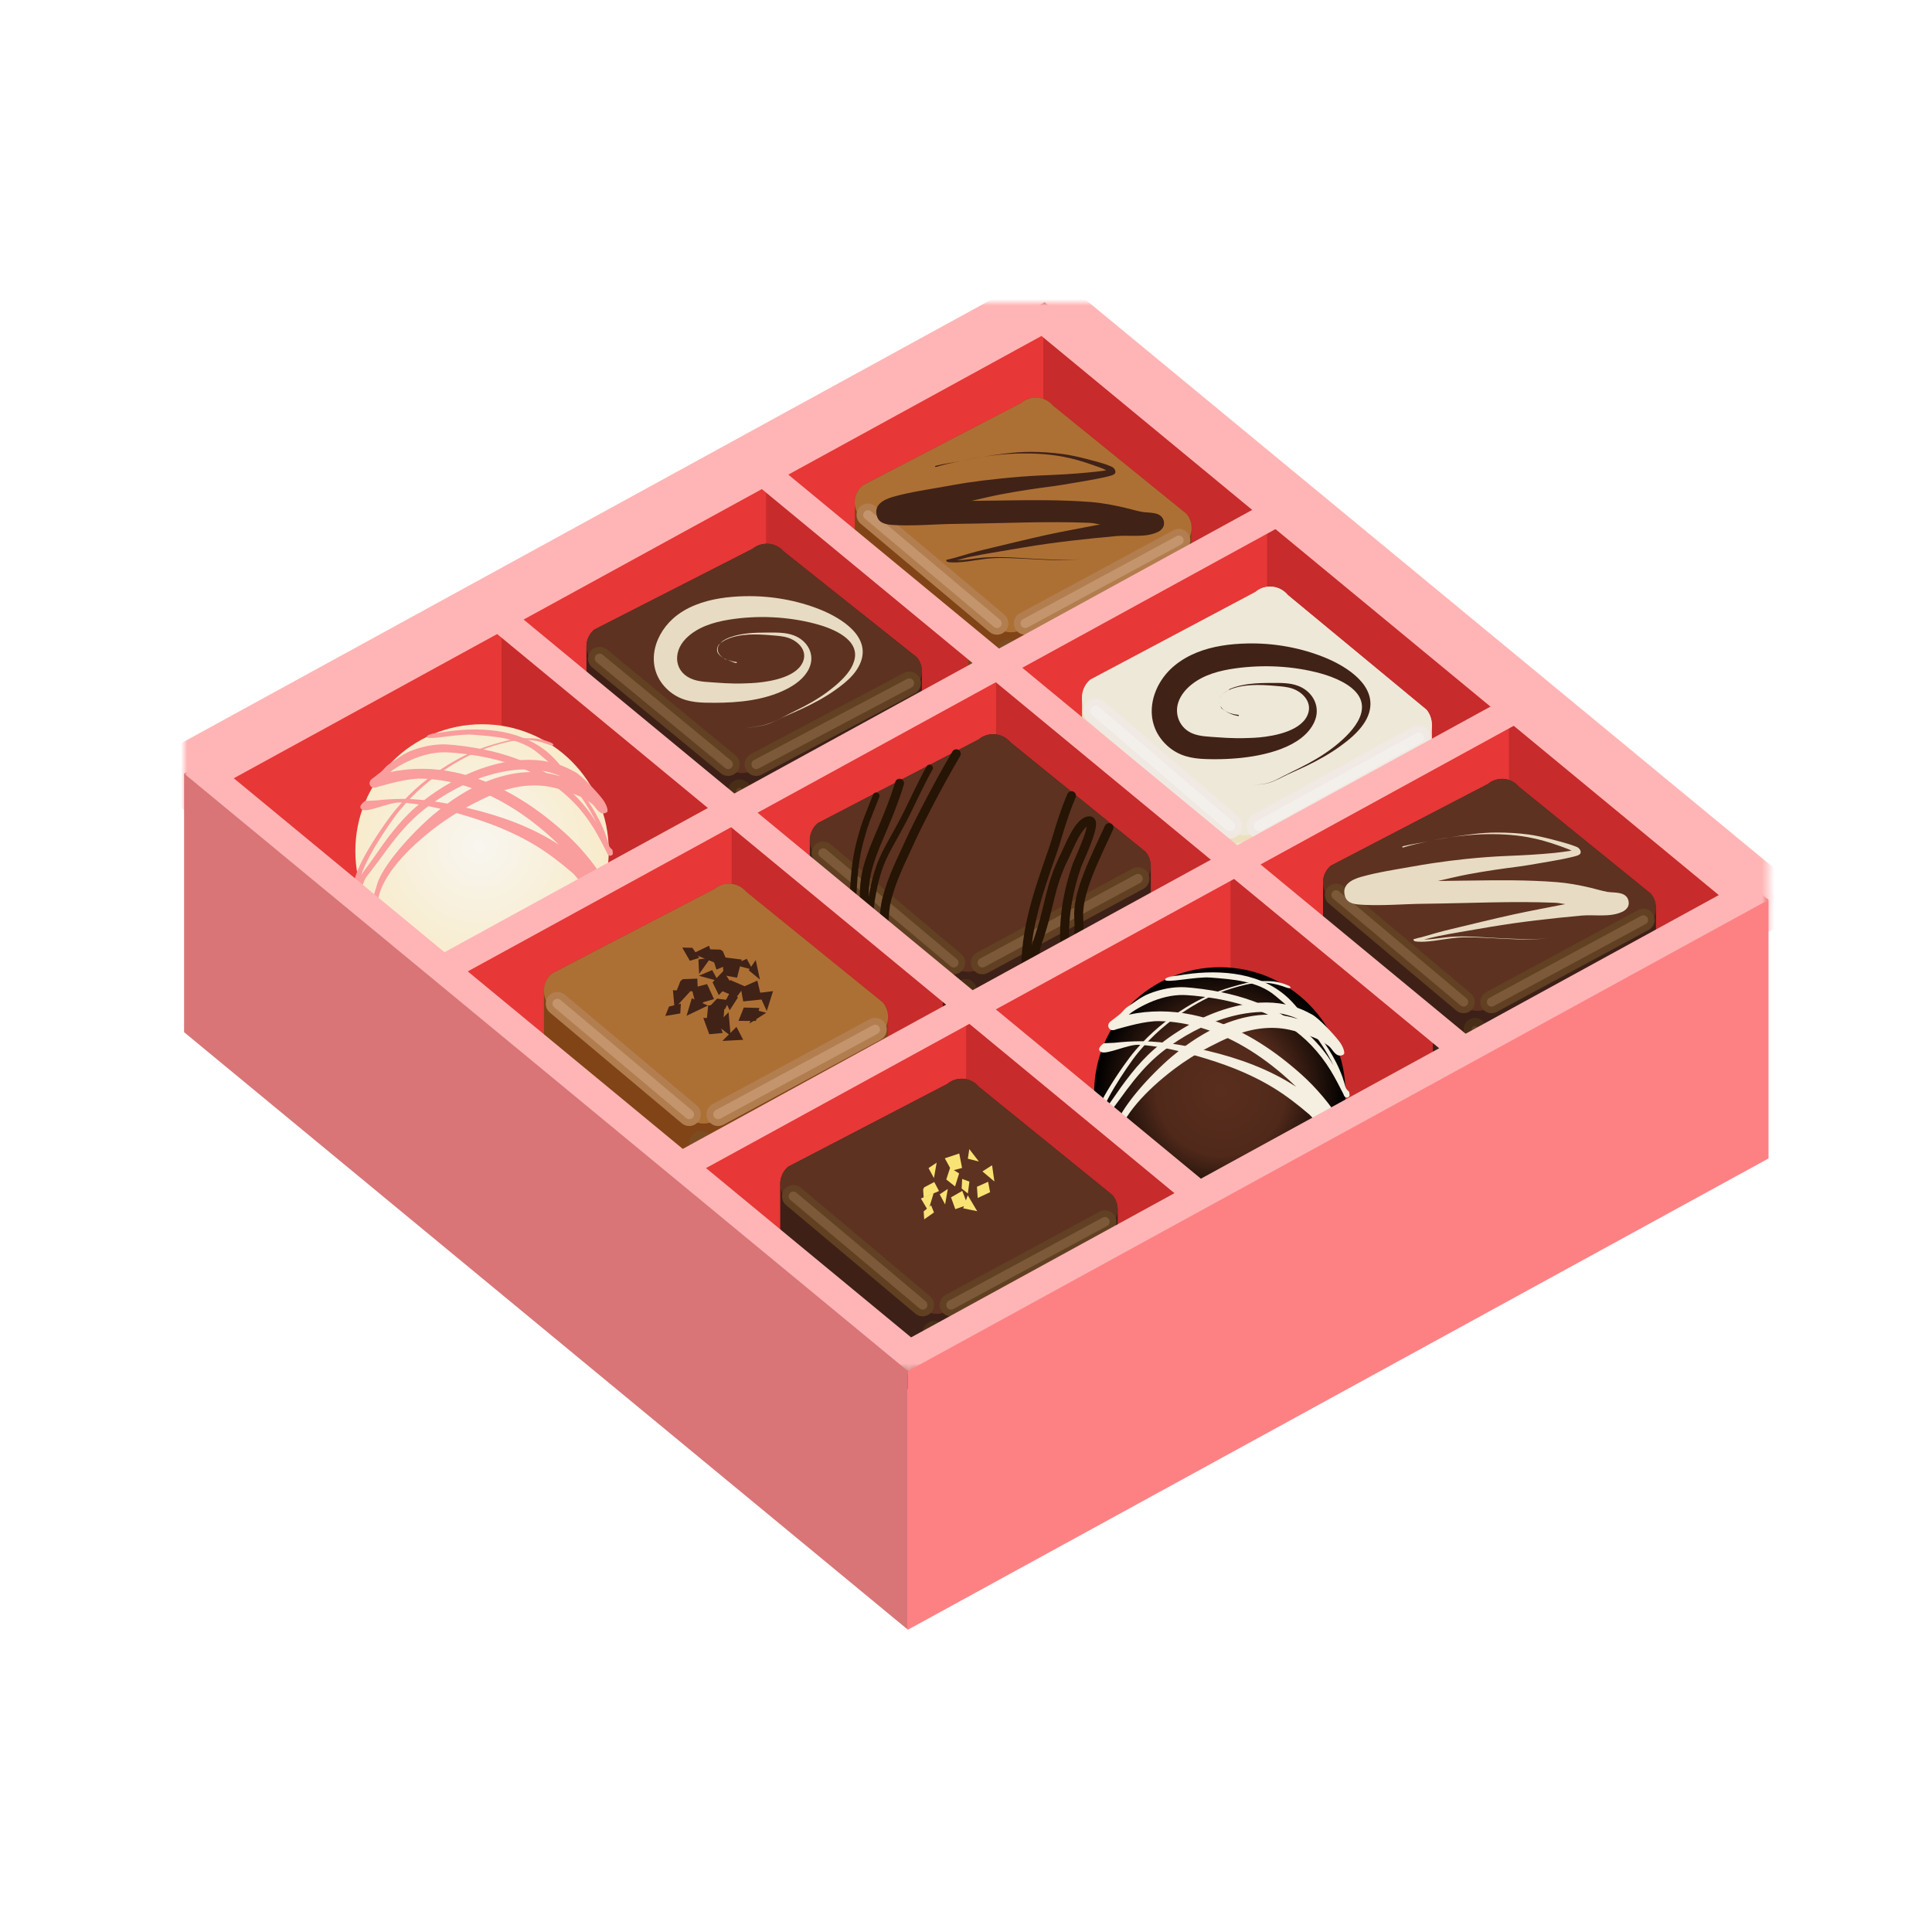 <?xml version="1.0" encoding="UTF-8"?>
<!DOCTYPE svg PUBLIC "-//W3C//DTD SVG 1.1//EN" "http://www.w3.org/Graphics/SVG/1.1/DTD/svg11.dtd">
<!-- Created by kotohokisha (https://kotohokisha.com/) -->
<svg stroke-miterlimit="10" style="fill-rule:nonzero;clip-rule:evenodd;stroke-linecap:round;stroke-linejoin:round;" version="1.1" viewBox="0 0 310.375 255.758" width="500px" height="500px" xml:space="preserve" xmlns="http://www.w3.org/2000/svg" xmlns:xlink="http://www.w3.org/1999/xlink">
<defs>
<path d="M167.611 24.934L167.611 65.411L32.935 139.159L32.935 98.682L167.611 24.934Z" id="Fill"/>
<filter color-interpolation-filters="sRGB" filterUnits="userSpaceOnUse" height="22.59" id="Filter" width="25.912" x="136.841" y="52.829">
<feGaussianBlur in="SourceGraphic" result="Blur" stdDeviation="0.304"/>
</filter>
<filter color-interpolation-filters="sRGB" filterUnits="userSpaceOnUse" height="18.517" id="Filter_2" width="29.864" x="162.115" y="56.902">
<feGaussianBlur in="SourceGraphic" result="Blur" stdDeviation="0.304"/>
</filter>
<filter color-interpolation-filters="sRGB" filterUnits="userSpaceOnUse" height="15.128" id="Filter_3" width="5.328" x="159.267" y="74.657">
<feGaussianBlur in="SourceGraphic" result="Blur" stdDeviation="0.304"/>
</filter>
<filter color-interpolation-filters="sRGB" filterUnits="userSpaceOnUse" height="20.442" id="Filter_4" width="23.763" x="137.916" y="53.903">
<feGaussianBlur in="SourceGraphic" result="Blur" stdDeviation="0.304"/>
</filter>
<filter color-interpolation-filters="sRGB" filterUnits="userSpaceOnUse" height="16.369" id="Filter_5" width="27.716" x="163.19" y="57.976">
<feGaussianBlur in="SourceGraphic" result="Blur" stdDeviation="0.304"/>
</filter>
<filter color-interpolation-filters="sRGB" filterUnits="userSpaceOnUse" height="12.521" id="Filter_6" width="2.721" x="160.57" y="75.961">
<feGaussianBlur in="SourceGraphic" result="Blur" stdDeviation="0.304"/>
</filter>
<path d="M123.066 50.127L123.066 94.084L155.56 119.268L155.56 75.311L123.066 50.127Z" id="Fill_2"/>
<filter color-interpolation-filters="sRGB" filterUnits="userSpaceOnUse" height="22.301" id="Filter_7" width="25.94" x="93.672" y="75.82">
<feGaussianBlur in="SourceGraphic" result="Blur" stdDeviation="0.311"/>
</filter>
<filter color-interpolation-filters="sRGB" filterUnits="userSpaceOnUse" height="18.321" id="Filter_8" width="29.878" x="118.848" y="79.8">
<feGaussianBlur in="SourceGraphic" result="Blur" stdDeviation="0.311"/>
</filter>
<filter color-interpolation-filters="sRGB" filterUnits="userSpaceOnUse" height="15.009" id="Filter_9" width="5.437" x="116.011" y="97.149">
<feGaussianBlur in="SourceGraphic" result="Blur" stdDeviation="0.311"/>
</filter>
<filter color-interpolation-filters="sRGB" filterUnits="userSpaceOnUse" height="20.107" id="Filter_10" width="23.747" x="94.769" y="76.917">
<feGaussianBlur in="SourceGraphic" result="Blur" stdDeviation="0.311"/>
</filter>
<filter color-interpolation-filters="sRGB" filterUnits="userSpaceOnUse" height="16.127" id="Filter_11" width="27.684" x="119.945" y="80.897">
<feGaussianBlur in="SourceGraphic" result="Blur" stdDeviation="0.311"/>
</filter>
<filter color-interpolation-filters="sRGB" filterUnits="userSpaceOnUse" height="12.347" id="Filter_12" width="2.774" x="117.342" y="98.48">
<feGaussianBlur in="SourceGraphic" result="Blur" stdDeviation="0.311"/>
</filter>
<path d="M80.587 71.791L80.587 117.663L114.498 143.945L114.498 98.073L80.587 71.791Z" id="Fill_3"/>
<radialGradient cx="0" cy="0" gradientTransform="matrix(20.78 0.759 -0.64 20.78 77.018 108.639)" gradientUnits="userSpaceOnUse" id="RadialGradient" r="1">
<stop offset="0" stop-color="#f8f6f0"/>
<stop offset="1" stop-color="#f8ebca"/>
<stop offset="1" stop-color="#e9e5cb"/>
</radialGradient>
<path d="M203.557 56.327L203.557 96.803L68.881 170.551L68.881 130.075L203.557 56.327Z" id="Fill_4"/>
<filter color-interpolation-filters="sRGB" filterUnits="userSpaceOnUse" height="24.22" id="Filter_13" width="27.302" x="173.137" y="84.027">
<feGaussianBlur in="SourceGraphic" result="Blur" stdDeviation="0.339"/>
</filter>
<filter color-interpolation-filters="sRGB" filterUnits="userSpaceOnUse" height="19.903" id="Filter_14" width="31.407" x="199.392" y="88.344">
<feGaussianBlur in="SourceGraphic" result="Blur" stdDeviation="0.339"/>
</filter>
<filter color-interpolation-filters="sRGB" filterUnits="userSpaceOnUse" height="16.31" id="Filter_15" width="5.92" x="196.433" y="107.164">
<feGaussianBlur in="SourceGraphic" result="Blur" stdDeviation="0.339"/>
</filter>
<filter color-interpolation-filters="sRGB" filterUnits="userSpaceOnUse" height="21.829" id="Filter_16" width="24.91" x="174.333" y="85.222">
<feGaussianBlur in="SourceGraphic" result="Blur" stdDeviation="0.339"/>
</filter>
<filter color-interpolation-filters="sRGB" filterUnits="userSpaceOnUse" height="17.511" id="Filter_17" width="29.016" x="200.588" y="89.54">
<feGaussianBlur in="SourceGraphic" result="Blur" stdDeviation="0.339"/>
</filter>
<filter color-interpolation-filters="sRGB" filterUnits="userSpaceOnUse" height="13.408" id="Filter_18" width="3.018" x="197.884" y="108.615">
<feGaussianBlur in="SourceGraphic" result="Blur" stdDeviation="0.339"/>
</filter>
<path d="M160.022 81.561L160.022 128.798L194.941 155.861L194.941 108.625L160.022 81.561Z" id="Fill_5"/>
<filter color-interpolation-filters="sRGB" filterUnits="userSpaceOnUse" height="22.871" id="Filter_19" width="26.233" x="129.61" y="107.105">
<feGaussianBlur in="SourceGraphic" result="Blur" stdDeviation="0.308"/>
</filter>
<filter color-interpolation-filters="sRGB" filterUnits="userSpaceOnUse" height="18.747" id="Filter_20" width="30.235" x="155.198" y="111.228">
<feGaussianBlur in="SourceGraphic" result="Blur" stdDeviation="0.308"/>
</filter>
<filter color-interpolation-filters="sRGB" filterUnits="userSpaceOnUse" height="15.316" id="Filter_21" width="5.395" x="152.314" y="129.204">
<feGaussianBlur in="SourceGraphic" result="Blur" stdDeviation="0.308"/>
</filter>
<filter color-interpolation-filters="sRGB" filterUnits="userSpaceOnUse" height="20.695" id="Filter_22" width="24.058" x="130.698" y="108.192">
<feGaussianBlur in="SourceGraphic" result="Blur" stdDeviation="0.308"/>
</filter>
<filter color-interpolation-filters="sRGB" filterUnits="userSpaceOnUse" height="16.572" id="Filter_23" width="28.059" x="156.286" y="112.316">
<feGaussianBlur in="SourceGraphic" result="Blur" stdDeviation="0.308"/>
</filter>
<filter color-interpolation-filters="sRGB" filterUnits="userSpaceOnUse" height="12.676" id="Filter_24" width="2.755" x="153.634" y="130.524">
<feGaussianBlur in="SourceGraphic" result="Blur" stdDeviation="0.308"/>
</filter>
<path d="M117.544 103.225L117.544 149.097L151.454 175.379L151.454 129.507L117.544 103.225Z" id="Fill_6"/>
<filter color-interpolation-filters="sRGB" filterUnits="userSpaceOnUse" height="23.082" id="Filter_25" width="26.476" x="86.894" y="131.28">
<feGaussianBlur in="SourceGraphic" result="Blur" stdDeviation="0.311"/>
</filter>
<filter color-interpolation-filters="sRGB" filterUnits="userSpaceOnUse" height="18.92" id="Filter_26" width="30.514" x="112.718" y="135.442">
<feGaussianBlur in="SourceGraphic" result="Blur" stdDeviation="0.311"/>
</filter>
<filter color-interpolation-filters="sRGB" filterUnits="userSpaceOnUse" height="15.457" id="Filter_27" width="5.444" x="109.807" y="153.583">
<feGaussianBlur in="SourceGraphic" result="Blur" stdDeviation="0.311"/>
</filter>
<filter color-interpolation-filters="sRGB" filterUnits="userSpaceOnUse" height="20.887" id="Filter_28" width="24.28" x="87.992" y="132.378">
<feGaussianBlur in="SourceGraphic" result="Blur" stdDeviation="0.311"/>
</filter>
<filter color-interpolation-filters="sRGB" filterUnits="userSpaceOnUse" height="16.725" id="Filter_29" width="28.319" x="113.816" y="136.539">
<feGaussianBlur in="SourceGraphic" result="Blur" stdDeviation="0.311"/>
</filter>
<filter color-interpolation-filters="sRGB" filterUnits="userSpaceOnUse" height="12.793" id="Filter_30" width="2.78" x="111.139" y="154.915">
<feGaussianBlur in="SourceGraphic" result="Blur" stdDeviation="0.311"/>
</filter>
<path d="M242.411 87.593L242.411 128.069L107.736 201.817L107.736 161.34L242.411 87.593Z" id="Fill_7"/>
<filter color-interpolation-filters="sRGB" filterUnits="userSpaceOnUse" height="22.331" id="Filter_31" width="25.614" x="212.07" y="113.889">
<feGaussianBlur in="SourceGraphic" result="Blur" stdDeviation="0.301"/>
</filter>
<filter color-interpolation-filters="sRGB" filterUnits="userSpaceOnUse" height="18.305" id="Filter_32" width="29.521" x="237.054" y="117.916">
<feGaussianBlur in="SourceGraphic" result="Blur" stdDeviation="0.301"/>
</filter>
<filter color-interpolation-filters="sRGB" filterUnits="userSpaceOnUse" height="14.954" id="Filter_33" width="5.267" x="234.238" y="135.467">
<feGaussianBlur in="SourceGraphic" result="Blur" stdDeviation="0.301"/>
</filter>
<filter color-interpolation-filters="sRGB" filterUnits="userSpaceOnUse" height="20.207" id="Filter_34" width="23.49" x="213.132" y="114.951">
<feGaussianBlur in="SourceGraphic" result="Blur" stdDeviation="0.301"/>
</filter>
<filter color-interpolation-filters="sRGB" filterUnits="userSpaceOnUse" height="16.181" id="Filter_35" width="27.397" x="238.116" y="118.978">
<feGaussianBlur in="SourceGraphic" result="Blur" stdDeviation="0.301"/>
</filter>
<filter color-interpolation-filters="sRGB" filterUnits="userSpaceOnUse" height="12.377" id="Filter_36" width="2.69" x="235.527" y="136.756">
<feGaussianBlur in="SourceGraphic" result="Blur" stdDeviation="0.301"/>
</filter>
<path d="M197.686 112.995L197.686 156.952L230.181 182.136L230.181 138.18L197.686 112.995Z" id="Fill_8"/>
<radialGradient cx="0" cy="0" gradientTransform="matrix(20.007 0.321 -0.271 20.007 196.143 147.941)" gradientUnits="userSpaceOnUse" id="RadialGradient_2" r="1">
<stop offset="0" stop-color="#5a2e1e"/>
<stop offset="0.519" stop-color="#50291a"/>
<stop offset="1" stop-color="#000000"/>
</radialGradient>
<path d="M155.208 134.659L155.208 180.531L189.118 206.813L189.118 160.941L155.208 134.659Z" id="Fill_9"/>
<filter color-interpolation-filters="sRGB" filterUnits="userSpaceOnUse" height="20.483" id="Filter_37" width="23.811" x="125.938" y="163.358">
<feGaussianBlur in="SourceGraphic" result="Blur" stdDeviation="0.305"/>
</filter>
<filter color-interpolation-filters="sRGB" filterUnits="userSpaceOnUse" height="16.402" id="Filter_38" width="27.771" x="151.263" y="167.439">
<feGaussianBlur in="SourceGraphic" result="Blur" stdDeviation="0.305"/>
</filter>
<filter color-interpolation-filters="sRGB" filterUnits="userSpaceOnUse" height="12.546" id="Filter_39" width="2.727" x="148.638" y="185.46">
<feGaussianBlur in="SourceGraphic" result="Blur" stdDeviation="0.305"/>
</filter>
<path d="M29.573 96.96L167.828 21.253L284.111 117.246L145.856 192.953L29.573 96.96Z" id="Fill_10"/>
<path d="M29.573 96.96L29.573 138.512L145.856 234.505L145.856 192.953L29.573 96.96Z" id="Fill_11"/>
<path d="M284.111 117.246L284.111 158.798L145.856 234.505L145.856 192.953L284.111 117.246Z" id="Fill_12"/>
</defs>
<g id="layer-1">
<path d="M29.573 96.96L167.828 21.253L284.111 117.246L145.856 192.953L29.573 96.96Z" fill="#c72b2b" fill-rule="nonzero" opacity="1" stroke="none"/>
<g opacity="1">
<use fill="#e73737" fill-rule="nonzero" stroke="none" xlink:href="#Fill"/>
<mask height="114.224" id="StrokeMask" maskUnits="userSpaceOnUse" width="134.676" x="32.935" y="24.934">
<rect fill="#000000" height="114.224" stroke="none" width="134.676" x="32.935" y="24.934"/>
<use fill="#ffffff" fill-rule="evenodd" stroke="none" xlink:href="#Fill"/>
</mask>
<use fill="none" mask="url(#StrokeMask)" stroke="#ffd400" stroke-linecap="butt" stroke-linejoin="round" stroke-opacity="0" stroke-width="10.897" xlink:href="#Fill"/>
</g>
<g opacity="1">
<g opacity="1">
<path d="M166.717 36.584C165.807 36.505 164.862 36.769 164.107 37.403L138.592 50.677C137.769 51.367 137.347 52.351 137.328 53.346L137.32 53.346L137.32 68.755L137.358 68.755C137.443 69.407 137.699 70.043 138.153 70.584L159.682 87.874C160.949 89.384 163.199 89.58 164.709 88.313L190.149 75.135C191.021 74.403 191.439 73.343 191.406 72.287L191.428 72.287L191.428 57.392L191.406 57.392C191.378 56.625 191.119 55.861 190.588 55.228L169.141 37.841C168.508 37.086 167.627 36.664 166.717 36.584Z" fill="#7f4517" fill-rule="nonzero" opacity="0.979" stroke="none"/>
<path d="M138.152 55.709C136.885 54.199 137.082 51.947 138.592 50.68L164.109 37.404C165.619 36.137 167.87 36.334 169.137 37.844L190.591 55.229C191.858 56.739 191.661 58.991 190.151 60.258L164.711 73.434C163.2 74.701 160.949 74.504 159.682 72.994L138.152 55.709Z" fill="#ad7135" fill-rule="nonzero" opacity="0.979" stroke="none"/>
<path d="M139.432 55.419L160.162 72.829" fill="none" filter="url(#Filter)" opacity="0.979" stroke="#b37f51" stroke-linecap="round" stroke-linejoin="round" stroke-width="3.659"/>
<path d="M164.706 72.829L189.389 59.492" fill="none" filter="url(#Filter_2)" opacity="0.979" stroke="#b37f51" stroke-linecap="round" stroke-linejoin="round" stroke-width="3.659"/>
<path d="M162.004 77.248L161.857 87.194" fill="none" filter="url(#Filter_3)" opacity="0.979" stroke="#7b4c23" stroke-linecap="round" stroke-linejoin="round" stroke-width="3.659"/>
<path d="M139.432 55.419L160.162 72.829" fill="none" filter="url(#Filter_4)" opacity="0.979" stroke="#c5966d" stroke-linecap="round" stroke-linejoin="round" stroke-width="1.51"/>
<path d="M164.706 72.829L189.389 59.492" fill="none" filter="url(#Filter_5)" opacity="0.979" stroke="#c5966d" stroke-linecap="round" stroke-linejoin="round" stroke-width="1.51"/>
<path d="M162.004 77.248L161.857 87.194" fill="none" filter="url(#Filter_6)" opacity="0.979" stroke="#8c5d34" stroke-linecap="round" stroke-linejoin="round" stroke-width="1.052"/>
</g>
<g opacity="1">
<path d="M165.562 45.281C162.995 45.282 160.456 45.67 157.906 46.062C159.664 45.821 161.438 45.616 163.219 45.562C165.695 45.488 168.183 45.589 170.625 46.031C172.34 46.342 174.049 46.847 175.688 47.438C176.172 47.612 176.679 47.775 177.156 47.969C177.353 48.048 177.528 48.158 177.719 48.25C177.584 48.272 177.435 48.295 177.312 48.312C176.495 48.432 175.666 48.512 174.844 48.594C172.388 48.837 169.933 48.963 167.469 49.062C165.14 49.156 162.818 49.35 160.5 49.594C158.747 49.778 156.993 49.988 155.25 50.25C154.098 50.423 152.959 50.638 151.812 50.844C149.083 51.333 146.175 51.741 143.5 52.5C141.926 52.946 140.215 53.825 140.938 55.781C141.33 56.846 142.586 56.974 143.531 57.031C145.909 57.175 148.279 57.041 150.656 56.938C151.227 56.913 151.773 56.891 152.344 56.875C152.906 56.859 153.469 56.85 154.031 56.844C161.04 56.77 168.087 56.397 175.094 56.688C175.655 56.711 176.194 56.878 176.75 56.938C173.924 57.492 171.095 57.984 168.281 58.594C164.905 59.326 161.55 60.177 158.188 60.969C156.547 61.355 154.958 61.836 153.344 62.312C153.228 62.347 152.721 62.442 152.375 62.562C152.36 62.555 152.352 62.567 152.344 62.562C152.236 62.604 152.055 62.587 152.031 62.656C151.9 63.044 152.676 63.023 152.781 63.031C153.152 63.061 153.504 63.05 153.875 63.031C155.929 62.929 157.902 62.391 159.969 62.344C162.909 62.277 165.845 62.572 168.781 62.656C170.472 62.705 172.157 62.636 173.844 62.531C170.459 62.727 167.13 62.519 163.75 62.312C162.076 62.21 160.396 62.147 158.719 62.219C157.631 62.265 156.547 62.43 155.469 62.562C154.932 62.628 154.416 62.681 153.875 62.688C153.834 62.688 153.791 62.688 153.75 62.688C154.483 62.5 155.196 62.277 155.938 62.125C157.13 61.88 158.33 61.667 159.531 61.469C161.189 61.195 162.843 60.904 164.5 60.625C169.389 59.802 174.376 59.266 179.312 58.812C181.501 58.611 184.007 59.136 186.062 58.125C186.448 57.935 186.804 57.6 186.938 57.188C186.985 57.04 187 56.868 187 56.812C187 56.803 187.002 56.75 187 56.75C186.997 56.736 187 56.73 187 56.719C186.999 56.506 186.961 56.321 186.875 56.125C186.324 54.868 184.616 55.123 183.531 54.938C182.659 54.788 181.675 54.483 180.812 54.281C178.99 53.854 177.151 53.491 175.281 53.344C170.541 52.97 165.781 53.024 161.031 53.094C159.373 53.118 157.722 53.14 156.062 53.156C157.664 52.798 159.261 52.4 160.875 52.094C163.68 51.561 166.482 51.15 169.312 50.781C170.257 50.658 171.339 50.465 172.25 50.312C172.99 50.189 173.73 50.069 174.469 49.938C175.616 49.733 176.775 49.53 177.906 49.25C178.241 49.167 178.639 49.091 178.938 48.906C179.488 48.565 179.059 47.857 178.562 47.656C178.185 47.503 177.825 47.346 177.438 47.219C176.939 47.055 176.411 46.927 175.906 46.781C175.393 46.633 174.894 46.504 174.375 46.375C173.162 46.072 171.93 45.788 170.688 45.625C168.989 45.402 167.282 45.281 165.562 45.281ZM157.906 46.062C156.705 46.228 155.528 46.49 154.344 46.75C155.53 46.499 156.704 46.248 157.906 46.062ZM154.344 46.75C152.992 47.036 151.602 47.178 150.281 47.531C150.232 47.546 150.204 47.607 150.219 47.656C150.233 47.706 150.294 47.733 150.344 47.719C151.657 47.294 153.001 47.045 154.344 46.75Z" fill="#402217" stroke="none"/>
</g>
</g>
<g opacity="1">
<use fill="#c72b2b" fill-rule="nonzero" stroke="none" xlink:href="#Fill_2"/>
<mask height="69.141" id="StrokeMask_2" maskUnits="userSpaceOnUse" width="32.495" x="123.066" y="50.127">
<rect fill="#000000" height="69.141" stroke="none" width="32.495" x="123.066" y="50.127"/>
<use fill="#ffffff" fill-rule="evenodd" stroke="none" xlink:href="#Fill_2"/>
</mask>
<use fill="none" mask="url(#StrokeMask_2)" stroke="#ffd400" stroke-linecap="butt" stroke-linejoin="round" stroke-opacity="0" stroke-width="11.222" xlink:href="#Fill_2"/>
</g>
<g opacity="1">
<g opacity="1">
<path d="M123.496 60.061C122.59 59.983 121.648 60.241 120.896 60.86L95.48 73.831C94.661 74.505 94.24 75.466 94.221 76.439L94.214 76.439L94.214 91.496L94.251 91.496C94.335 92.133 94.591 92.754 95.043 93.283L116.489 110.178C117.751 111.653 119.992 111.845 121.496 110.606L146.838 97.73C147.707 97.015 148.123 95.979 148.09 94.947L148.112 94.947L148.112 80.392L148.09 80.392C148.063 79.643 147.805 78.897 147.275 78.278L125.911 61.289C125.28 60.551 124.403 60.139 123.496 60.061Z" fill="#3a2017" fill-rule="nonzero" opacity="0.979" stroke="none"/>
<path d="M95.042 78.748C93.78 77.272 93.976 75.072 95.481 73.834L120.898 60.862C122.403 59.623 124.645 59.816 125.908 61.292L147.278 78.279C148.54 79.755 148.344 81.955 146.84 83.193L121.498 96.068C119.994 97.306 117.751 97.114 116.489 95.638L95.042 78.748Z" fill="#5e3222" fill-rule="nonzero" opacity="0.979" stroke="none"/>
<path d="M96.317 78.465L116.967 95.476" fill="none" filter="url(#Filter_7)" opacity="0.979" stroke="#624123" stroke-linecap="round" stroke-linejoin="round" stroke-width="3.736"/>
<path d="M121.493 95.476L146.081 82.445" fill="none" filter="url(#Filter_8)" opacity="0.979" stroke="#624123" stroke-linecap="round" stroke-linejoin="round" stroke-width="3.736"/>
<path d="M118.802 99.794L118.655 109.514" fill="none" filter="url(#Filter_9)" opacity="0.979" stroke="#4a2f17" stroke-linecap="round" stroke-linejoin="round" stroke-width="3.736"/>
<path d="M96.317 78.465L116.967 95.476" fill="none" filter="url(#Filter_10)" opacity="0.979" stroke="#7d5a3b" stroke-linecap="round" stroke-linejoin="round" stroke-width="1.542"/>
<path d="M121.493 95.476L146.081 82.445" fill="none" filter="url(#Filter_11)" opacity="0.979" stroke="#7d5a3b" stroke-linecap="round" stroke-linejoin="round" stroke-width="1.542"/>
<path d="M118.802 99.794L118.655 109.514" fill="none" filter="url(#Filter_12)" opacity="0.979" stroke="#604024" stroke-linecap="round" stroke-linejoin="round" stroke-width="1.074"/>
</g>
<g opacity="1">
<path d="M119.75 68.469C118.383 68.496 117.012 68.598 115.688 68.812C112.983 69.25 110.197 70.199 108.125 72.062C104.708 75.137 103.642 80.301 107.406 83.625C107.847 84.014 108.293 84.317 108.812 84.594C110.672 85.585 112.724 85.593 114.781 85.594C118.625 85.595 122.725 85.197 126.219 83.469C127.722 82.725 129.233 81.652 129.969 80.094C131.02 77.865 129.749 75.623 127.562 74.781C126.202 74.258 124.682 74.31 123.25 74.312C121.27 74.316 119.194 74.379 117.312 75.062C116.865 75.225 116.416 75.434 116.031 75.719C115.905 75.812 115.822 75.952 115.719 76.062C115.821 75.96 115.944 75.864 116.062 75.781C116.264 75.639 116.519 75.51 116.75 75.406C118.925 74.428 121.626 74.557 123.938 74.75C124.831 74.825 125.768 74.873 126.625 75.156C128.1 75.645 129.6 77.008 129.094 78.719C128.291 81.43 123.881 82.166 121.562 82.375C120.976 82.428 120.497 82.449 119.906 82.469C119.232 82.491 118.709 82.51 118.031 82.5C116.984 82.484 115.95 82.424 114.906 82.344C113.765 82.256 112.535 82.242 111.438 81.875C108.338 80.84 108.002 77.556 110.125 75.344C111.929 73.465 114.561 72.659 117.062 72.25C121.62 71.505 126.535 71.725 131 72.906C133.618 73.599 138.362 75.382 137.188 78.969C137.064 79.345 136.92 79.69 136.719 80.031C136.334 80.682 135.84 81.273 135.312 81.812C134.56 82.582 133.708 83.267 132.844 83.906C131.261 85.076 129.55 86.019 127.781 86.875C126.262 87.61 124.716 88.561 123.094 89.062C121.832 89.453 120.447 89.518 119.156 89.781C120.45 89.526 121.827 89.473 123.094 89.094C124.065 88.803 124.957 88.294 125.875 87.875C126.787 87.459 127.714 87.075 128.625 86.656C130.518 85.786 132.356 84.826 134.062 83.625C135.113 82.886 136.152 82.095 137 81.125C137.472 80.586 137.862 79.999 138.156 79.344C140.106 74.997 135.125 71.97 131.781 70.625C128.048 69.123 123.851 68.388 119.75 68.469ZM115.719 76.062C115.635 76.152 115.505 76.205 115.438 76.312C114.821 77.286 115.45 77.978 116.312 78.469C115.414 77.94 114.875 76.906 115.719 76.062ZM116.312 78.469C116.354 78.493 116.363 78.54 116.406 78.562C116.557 78.639 116.719 78.635 116.875 78.688C116.674 78.604 116.5 78.575 116.312 78.469ZM116.875 78.688C117.375 78.895 117.916 79.157 118.281 79.219C118.333 79.225 118.368 79.177 118.375 79.125C118.382 79.073 118.333 79.038 118.281 79.031C117.787 78.988 117.339 78.845 116.875 78.688Z" fill="#e8dbc3" stroke="none"/>
</g>
</g>
<g opacity="1">
<use fill="#c72b2b" fill-rule="nonzero" stroke="none" xlink:href="#Fill_3"/>
<mask height="72.154" id="StrokeMask_3" maskUnits="userSpaceOnUse" width="33.91" x="80.587" y="71.791">
<rect fill="#000000" height="72.154" stroke="none" width="33.91" x="80.587" y="71.791"/>
<use fill="#ffffff" fill-rule="evenodd" stroke="none" xlink:href="#Fill_3"/>
</mask>
<use fill="none" mask="url(#StrokeMask_3)" stroke="#ffd400" stroke-linecap="butt" stroke-linejoin="round" stroke-opacity="0" stroke-width="11.71" xlink:href="#Fill_3"/>
</g>
<g opacity="1">
<path d="M67.263 127.59C67.263 125.393 71.82 123.611 77.441 123.611C83.063 123.611 87.62 125.393 87.62 127.59C87.62 129.787 83.063 131.569 77.441 131.569C71.82 131.569 67.263 129.787 67.263 127.59Z" fill="#f6e9cb" fill-rule="nonzero" opacity="1" stroke="none"/>
<path d="M57.085 109.399C57.085 98.156 66.199 89.042 77.441 89.042C88.684 89.042 97.798 98.156 97.798 109.399C97.798 120.641 88.684 129.755 77.441 129.755C66.199 129.755 57.085 120.641 57.085 109.399Z" fill="url(#RadialGradient)" fill-rule="nonzero" opacity="1" stroke="none"/>
<path d="M84.218 91.29C82.492 91.303 80.962 91.79 79.31 92.257C76.707 92.993 74.241 94.156 71.941 95.569C68.929 97.419 66.157 99.724 63.854 102.409C63.137 103.244 62.484 104.121 61.852 105.021C60.949 106.306 60.079 107.619 59.276 108.97C58.632 110.054 58.022 111.17 57.535 112.336C57.222 113.085 56.911 113.901 56.898 114.723C56.894 114.96 56.912 115.232 57.014 115.45C57.073 115.574 57.154 115.696 57.293 115.746C57.382 115.779 57.477 115.786 57.571 115.773C57.772 115.746 57.918 115.556 58.011 115.396C58.315 114.871 58.441 114.26 58.747 113.736C58.844 113.568 58.988 113.405 59.106 113.251C59.309 112.985 59.512 112.718 59.716 112.452C60.224 111.791 60.727 111.136 61.215 110.46C62.736 108.351 64.313 106.266 66.178 104.446C67.543 103.114 69.065 101.952 70.666 100.919C73.968 98.79 77.701 97.148 81.598 96.53C83.937 96.159 86.375 96.174 88.653 96.871C89.164 97.027 89.662 97.215 90.143 97.436C89.41 97.219 88.666 97.025 87.908 96.907C85.68 96.557 83.354 96.715 81.168 97.257C78.921 97.814 76.776 98.737 74.777 99.895C73.402 100.693 72.099 101.594 70.846 102.57C69.979 103.246 69.135 103.965 68.333 104.715C64.162 108.617 61.048 112.712 60.506 115.016C60.359 115.636 59.531 117.827 59.377 119.181C59.247 120.31 60.075 119.943 60.115 120.201C60.055 119.313 60.732 117.228 60.79 116.943C61.55 113.193 65.503 108.983 70.074 105.523C70.904 104.895 71.763 104.306 72.641 103.746C73.689 103.078 74.768 102.459 75.872 101.888C77.968 100.803 80.171 99.763 82.487 99.249C84.158 98.879 85.912 98.756 87.612 98.98C88.976 99.16 90.298 99.553 91.588 100.021C92.292 100.276 93.013 100.528 93.671 100.892C94.052 101.103 94.418 101.341 94.775 101.592C94.984 101.739 95.129 101.82 95.286 101.987C95.67 102.395 96.076 103.15 96.632 103.315C96.83 103.374 97.038 103.376 97.234 103.306C97.273 103.292 97.313 103.279 97.35 103.261C97.368 103.253 97.398 103.247 97.404 103.234C97.406 103.232 97.415 103.229 97.413 103.225C97.425 103.221 97.499 103.169 97.557 103.118C97.692 102.997 97.575 102.058 96.744 100.994C95.825 99.818 93.52 97.341 92.387 96.709C91.344 96.127 90.263 95.644 89.111 95.318C86.419 94.556 83.559 94.627 80.835 95.183C76.959 95.975 73.265 97.694 69.993 99.895C68.87 100.651 67.788 101.471 66.771 102.364C64.039 104.76 61.924 107.725 59.878 110.702C59.46 111.31 59.004 111.895 58.567 112.488C58.377 112.746 58.193 113.011 58.029 113.287C58.189 112.795 58.381 112.31 58.594 111.842C59.627 109.574 60.98 107.44 62.373 105.38C62.978 104.485 63.605 103.61 64.294 102.777C66.517 100.089 69.211 97.77 72.147 95.892C74.398 94.453 76.819 93.256 79.382 92.482C82.643 91.496 84.904 91.08 88.144 92.311C88.96 92.621 89.234 92.279 88.422 91.954C86.8 91.304 85.943 91.278 84.218 91.29Z" fill="#f99d9d" fill-rule="nonzero" opacity="1" stroke="none"/>
<path d="M70.767 90.376C70.494 90.422 68.526 90.558 68.584 91.079C68.648 91.668 73.602 90.537 75.903 90.718C79.413 90.994 83.581 91.238 86.466 93.699C88.086 95.081 90.406 96.905 91.732 98.567C93.308 100.544 94.761 102.652 95.852 104.94C95.543 104.432 95.241 103.928 94.891 103.441C92.713 100.413 89.85 97.944 86.562 96.189C83.356 94.477 79.831 93.431 76.258 92.823C75.179 92.639 74.089 92.495 73 92.383C72.248 92.305 71.504 92.252 70.747 92.284C69.101 92.354 67.485 92.743 65.954 93.343C64.742 93.819 63.67 94.683 62.583 95.402C61.84 95.893 61.767 96.253 61.069 96.805C60.737 97.068 60.403 97.323 60.064 97.577C59.843 97.743 59.566 97.92 59.445 98.178C59.389 98.297 59.362 98.432 59.373 98.564C59.379 98.634 59.394 98.709 59.4 98.717C59.397 98.718 59.4 98.724 59.4 98.726C59.4 98.733 59.406 98.745 59.409 98.753C59.43 98.811 59.455 98.862 59.489 98.914C59.583 99.056 59.789 99.237 59.974 99.237C60.067 99.238 60.159 99.242 60.252 99.237C60.292 99.236 60.388 99.205 60.423 99.193C60.525 99.158 60.624 99.113 60.728 99.085C62.319 98.659 65.337 97.742 67.624 97.777C72.158 97.847 76.573 99.277 80.53 101.439C83.105 102.846 85.478 104.565 87.702 106.475C88.42 107.091 89.114 107.744 89.793 108.404C85.453 105.57 80.532 103.79 75.495 102.588C73.897 102.207 72.287 101.852 70.666 101.583C68.728 101.262 66.771 101.053 64.805 101.035C63.314 101.022 61.826 101.13 60.344 101.287C60.05 101.318 59.009 101.323 58.715 101.358C58.552 101.377 57.351 102.298 58.188 102.765C59.102 103.274 62.575 101.511 64.329 101.61C67.145 101.769 69.918 102.369 72.632 103.109C74.546 103.63 76.448 104.208 78.313 104.886C81.034 105.874 83.688 107.08 86.158 108.593C88.223 109.858 90.137 111.354 91.974 112.928C92.367 113.265 93.23 114.395 93.618 114.738C93.731 114.838 94.75 115.858 94.76 115.877C94.815 115.989 94.913 116.18 95.394 116.572C96.106 117.152 97.08 117.113 97.593 116.213C98.273 115.021 96.984 113.999 96.851 113.786C96.228 112.786 95.638 111.887 94.909 110.962C93.864 109.635 92.736 108.38 91.516 107.211C90.52 106.255 89.466 105.358 88.393 104.491C83.884 100.849 78.663 97.921 72.946 96.736C69.508 96.024 66.056 96.017 62.687 96.727C62.876 96.587 63.05 96.429 63.243 96.296C63.926 95.83 64.655 95.428 65.398 95.067C67.09 94.244 68.922 93.666 70.81 93.559C71.604 93.514 72.389 93.579 73.179 93.648C74.336 93.751 75.49 93.903 76.635 94.097C82.457 95.084 88.078 97.349 92.234 101.664C93.439 102.914 94.498 104.302 95.403 105.784C96.157 107.018 96.81 108.321 97.476 109.607C97.732 110.509 98.49 110.133 98.463 109.774C98.386 108.771 98.275 109.417 97.817 108.521C97.664 107.976 97.522 107.429 97.333 106.896C96.763 105.292 95.978 103.766 95.071 102.328C94.176 100.909 93.162 99.567 92.1 98.271C90.735 96.606 89.599 94.896 87.939 93.519C83.26 89.636 76.585 89.376 70.767 90.376ZM59.974 97.792C59.983 97.792 59.992 97.793 60.001 97.792C59.98 97.8 59.959 97.803 59.938 97.81C59.924 97.816 59.959 97.793 59.974 97.792Z" fill="#f99d9d" fill-rule="nonzero" opacity="1" stroke="none"/>
</g>
<g opacity="1">
<use fill="#e73737" fill-rule="nonzero" stroke="none" xlink:href="#Fill_4"/>
<mask height="114.224" id="StrokeMask_4" maskUnits="userSpaceOnUse" width="134.676" x="68.881" y="56.327">
<rect fill="#000000" height="114.224" stroke="none" width="134.676" x="68.881" y="56.327"/>
<use fill="#ffffff" fill-rule="evenodd" stroke="none" xlink:href="#Fill_4"/>
</mask>
<use fill="none" mask="url(#StrokeMask_4)" stroke="#ffd400" stroke-linecap="butt" stroke-linejoin="round" stroke-opacity="0" stroke-width="10.897" xlink:href="#Fill_4"/>
</g>
<g opacity="1">
<g opacity="1">
<path d="M204.364 66.946C203.419 66.861 202.437 67.141 201.653 67.813L175.148 81.883C174.294 82.615 173.855 83.657 173.835 84.713L173.827 84.713L173.827 101.045L173.866 101.045C173.954 101.737 174.221 102.411 174.693 102.985L197.057 121.311C198.373 122.912 200.71 123.12 202.279 121.776L228.706 107.809C229.612 107.033 230.046 105.909 230.011 104.79L230.035 104.79L230.035 89.001L230.011 89.001C229.983 88.188 229.714 87.379 229.162 86.707L206.883 68.278C206.225 67.478 205.31 67.03 204.364 66.946Z" fill="#ede3c1" fill-rule="nonzero" opacity="0.979" stroke="none"/>
<path d="M174.692 87.217C173.375 85.616 173.58 83.23 175.149 81.886L201.655 67.815C203.224 66.472 205.563 66.68 206.879 68.281L229.164 86.709C230.481 88.309 230.276 90.696 228.707 92.039L202.28 106.005C200.712 107.349 198.373 107.14 197.056 105.539L174.692 87.217Z" fill="#eee9d9" fill-rule="nonzero" opacity="0.979" stroke="none"/>
<path d="M176.021 86.91L197.556 105.364" fill="none" filter="url(#Filter_13)" opacity="0.979" stroke="#f1e9e3" stroke-linecap="round" stroke-linejoin="round" stroke-width="4.072"/>
<path d="M202.275 105.364L227.916 91.228" fill="none" filter="url(#Filter_14)" opacity="0.979" stroke="#f1e9e3" stroke-linecap="round" stroke-linejoin="round" stroke-width="4.072"/>
<path d="M199.469 110.048L199.316 120.591" fill="none" filter="url(#Filter_15)" opacity="0.979" stroke="#f3e8d2" stroke-linecap="round" stroke-linejoin="round" stroke-width="4.072"/>
<path d="M176.021 86.91L197.556 105.364" fill="none" filter="url(#Filter_16)" opacity="0.979" stroke="#f4f1ec" stroke-linecap="round" stroke-linejoin="round" stroke-width="1.681"/>
<path d="M202.275 105.364L227.916 91.228" fill="none" filter="url(#Filter_17)" opacity="0.979" stroke="#f4f1ec" stroke-linecap="round" stroke-linejoin="round" stroke-width="1.681"/>
<path d="M199.469 110.048L199.316 120.591" fill="none" filter="url(#Filter_18)" opacity="0.979" stroke="#f4eee2" stroke-linecap="round" stroke-linejoin="round" stroke-width="1.17"/>
</g>
<g opacity="1">
<path d="M200.438 76.062C199.005 76.092 197.574 76.204 196.188 76.438C193.487 76.892 190.856 77.842 188.719 79.594C184.779 82.822 183.418 88.723 187.5 92.469C187.969 92.899 188.412 93.221 188.969 93.531C190.92 94.618 193.1 94.655 195.281 94.656C196.457 94.657 197.641 94.603 198.812 94.5C202.843 94.144 209.272 92.847 211.156 88.656C212.223 86.283 210.958 83.841 208.625 82.906C207.208 82.339 205.623 82.404 204.125 82.406C201.96 82.409 199.582 82.502 197.562 83.375C197.46 83.419 197.414 83.541 197.312 83.594C199.567 82.539 202.436 82.666 204.844 82.875C205.774 82.956 206.736 83.006 207.625 83.312C209.22 83.862 210.714 85.37 210.188 87.188C209.348 90.086 204.807 90.923 202.312 91.156C201.702 91.213 201.208 91.229 200.594 91.25C199.894 91.274 199.39 91.292 198.688 91.281C197.599 91.264 196.492 91.212 195.406 91.125C194.142 91.023 192.79 91.017 191.594 90.531C189.574 89.711 188.608 87.516 189.312 85.469C189.682 84.396 190.446 83.465 191.312 82.75C193.331 81.085 195.924 80.415 198.469 80.062C202.971 79.439 207.769 79.667 212.156 80.875C213.326 81.197 214.486 81.622 215.562 82.188C216.26 82.554 216.928 82.986 217.5 83.531C220.945 86.815 216.771 90.776 214.125 92.812C212.483 94.076 210.692 95.102 208.844 96.031C207.994 96.459 207.122 96.867 206.281 97.312C205.522 97.715 204.759 98.142 203.938 98.406C203.118 98.67 202.247 98.689 201.406 98.844C202.25 98.694 203.114 98.694 203.938 98.438C204.954 98.121 205.887 97.579 206.844 97.125C207.795 96.674 208.769 96.266 209.719 95.812C211.701 94.865 213.63 93.798 215.406 92.5C216.72 91.54 218.018 90.461 218.969 89.125C219.386 88.538 219.729 87.91 219.938 87.219C221.261 82.84 216.4 79.815 213.031 78.406C209.141 76.78 204.736 75.975 200.438 76.062ZM197.312 83.594C196.656 83.936 196.075 84.389 195.875 85C196.08 84.424 196.625 83.915 197.312 83.594ZM195.875 85C195.792 85.253 195.787 85.503 195.875 85.781C195.799 85.509 195.783 85.257 195.875 85ZM195.875 85.781C195.905 85.89 196.001 85.985 196.062 86.094C196 85.987 195.908 85.886 195.875 85.781ZM196.062 86.094C196.146 86.237 196.139 86.384 196.281 86.531C196.352 86.604 196.455 86.623 196.531 86.688C196.299 86.495 196.176 86.293 196.062 86.094ZM196.531 86.688C196.566 86.716 196.556 86.753 196.594 86.781C196.629 86.808 196.682 86.788 196.719 86.812C196.658 86.768 196.589 86.737 196.531 86.688ZM196.719 86.812C197.369 87.292 198.109 87.579 198.906 87.719C198.963 87.726 199.024 87.682 199.031 87.625C199.039 87.568 198.994 87.539 198.938 87.531C198.157 87.459 197.379 87.263 196.719 86.812Z" fill="#402217" stroke="none"/>
</g>
</g>
<g opacity="1">
<use fill="#c72b2b" fill-rule="nonzero" stroke="none" xlink:href="#Fill_5"/>
<mask height="74.3" id="StrokeMask_5" maskUnits="userSpaceOnUse" width="34.919" x="160.022" y="81.561">
<rect fill="#000000" height="74.3" stroke="none" width="34.919" x="160.022" y="81.561"/>
<use fill="#ffffff" fill-rule="evenodd" stroke="none" xlink:href="#Fill_5"/>
</mask>
<use fill="none" mask="url(#StrokeMask_5)" stroke="#ffd400" stroke-linecap="butt" stroke-linejoin="round" stroke-opacity="0" stroke-width="12.059" xlink:href="#Fill_5"/>
</g>
<g opacity="1">
<g opacity="1">
<path d="M159.857 90.659C158.935 90.578 157.978 90.846 157.214 91.487L131.383 104.926C130.55 105.625 130.122 106.621 130.103 107.629L130.095 107.629L130.095 123.228L130.133 123.228C130.219 123.889 130.479 124.532 130.939 125.08L152.734 142.585C154.017 144.114 156.295 144.312 157.824 143.029L183.58 129.688C184.463 128.947 184.885 127.874 184.852 126.805L184.875 126.805L184.875 111.724L184.852 111.724C184.824 110.948 184.562 110.175 184.024 109.533L162.311 91.931C161.669 91.167 160.778 90.739 159.857 90.659Z" fill="#3a2017" fill-rule="nonzero" opacity="0.979" stroke="none"/>
<path d="M130.938 110.02C129.655 108.491 129.854 106.212 131.383 104.929L157.216 91.489C158.745 90.206 161.024 90.405 162.307 91.934L184.027 109.535C185.309 111.064 185.11 113.343 183.581 114.626L157.825 127.966C156.297 129.249 154.017 129.049 152.734 127.52L130.938 110.02Z" fill="#5e3222" fill-rule="nonzero" opacity="0.979" stroke="none"/>
<path d="M132.233 109.727L153.221 127.353" fill="none" filter="url(#Filter_19)" opacity="0.979" stroke="#624123" stroke-linecap="round" stroke-linejoin="round" stroke-width="3.704"/>
<path d="M157.821 127.353L182.81 113.851" fill="none" filter="url(#Filter_20)" opacity="0.979" stroke="#624123" stroke-linecap="round" stroke-linejoin="round" stroke-width="3.704"/>
<path d="M155.086 131.827L154.937 141.897" fill="none" filter="url(#Filter_21)" opacity="0.979" stroke="#4a2f17" stroke-linecap="round" stroke-linejoin="round" stroke-width="3.704"/>
<path d="M132.233 109.727L153.221 127.353" fill="none" filter="url(#Filter_22)" opacity="0.979" stroke="#7d5a3b" stroke-linecap="round" stroke-linejoin="round" stroke-width="1.529"/>
<path d="M157.821 127.353L182.81 113.851" fill="none" filter="url(#Filter_23)" opacity="0.979" stroke="#7d5a3b" stroke-linecap="round" stroke-linejoin="round" stroke-width="1.529"/>
<path d="M155.086 131.827L154.937 141.897" fill="none" filter="url(#Filter_24)" opacity="0.979" stroke="#604024" stroke-linecap="round" stroke-linejoin="round" stroke-width="1.065"/>
</g>
<path d="M140.76 100.537C139.006 104.987 139.129 104.498 138.34 107.258C136.969 112.057 137.198 115.842 136.793 120.705C136.635 122.607 135.514 128.608 138.221 129.511C138.618 129.643 139.901 117.892 140.006 117.259C141.165 110.308 142.573 109.56 145.731 103.244C146.465 101.776 147.979 98.466 149.339 96.055" fill="none" opacity="1" stroke="#261404" stroke-linecap="round" stroke-linejoin="round" stroke-width="1.065"/>
<path d="M144.519 98.515C143.531 101.824 141.772 105.855 141.217 107.152C138.337 113.87 138.665 115.404 139.242 122.905C139.311 123.808 139.257 130.838 140.734 130.838C142.74 130.838 141.587 126.919 141.844 124.107C142.029 122.085 141.94 119.238 142.435 117.259C143.322 113.709 144.793 110.963 146.292 107.633C147.113 105.807 150.486 99.064 153.63 93.783" fill="none" opacity="1" stroke="#261404" stroke-linecap="round" stroke-linejoin="round" stroke-width="1.438"/>
<path d="M172.137 100.518C170.596 104.147 169.858 107.26 169.175 109.222C166.619 116.571 164.168 123.326 164.95 131.144C165.046 132.099 164.809 135.477 165.547 136.214C166.044 136.712 166.487 134.299 166.491 134.226C166.642 131.818 165.731 126.697 166.541 124.433C168.88 117.894 168.36 115.575 171.213 109.869C171.756 108.783 173.343 104.55 175.041 104.55C176.353 104.55 173.256 111.022 173.053 111.608C171.314 116.63 170.521 121.698 171.363 127.167C171.469 127.857 171.471 132.052 172.307 132.387C172.553 132.485 173.05 128.142 173.053 127.963C173.102 123.986 173.474 122.631 173.301 120.208C173.007 116.092 175.974 110.471 178.161 105.649" fill="none" opacity="1" stroke="#261404" stroke-linecap="round" stroke-linejoin="round" stroke-width="1.438"/>
</g>
<g opacity="1">
<use fill="#c72b2b" fill-rule="nonzero" stroke="none" xlink:href="#Fill_6"/>
<mask height="72.154" id="StrokeMask_6" maskUnits="userSpaceOnUse" width="33.91" x="117.544" y="103.225">
<rect fill="#000000" height="72.154" stroke="none" width="33.91" x="117.544" y="103.225"/>
<use fill="#ffffff" fill-rule="evenodd" stroke="none" xlink:href="#Fill_6"/>
</mask>
<use fill="none" mask="url(#StrokeMask_6)" stroke="#ffd400" stroke-linecap="butt" stroke-linejoin="round" stroke-opacity="0" stroke-width="11.71" xlink:href="#Fill_6"/>
</g>
<g opacity="1">
<g opacity="1">
<path d="M117.42 114.682C116.49 114.601 115.524 114.87 114.753 115.518L88.683 129.081C87.842 129.786 87.41 130.791 87.391 131.809L87.383 131.809L87.383 147.553L87.421 147.553C87.508 148.219 87.77 148.869 88.235 149.422L110.232 167.088C111.527 168.631 113.825 168.831 115.368 167.536L141.362 154.072C142.253 153.324 142.68 152.241 142.646 151.162L142.669 151.162L142.669 135.942L142.646 135.942C142.618 135.159 142.353 134.378 141.811 133.731L119.897 115.966C119.249 115.195 118.35 114.763 117.42 114.682Z" fill="#7f4517" fill-rule="nonzero" opacity="0.979" stroke="none"/>
<path d="M88.234 134.223C86.939 132.679 87.14 130.379 88.683 129.084L114.755 115.52C116.298 114.225 118.598 114.426 119.893 115.969L141.813 133.732C143.108 135.276 142.907 137.576 141.364 138.871L115.37 152.334C113.827 153.629 111.526 153.427 110.232 151.884L88.234 134.223Z" fill="#ad7135" fill-rule="nonzero" opacity="0.979" stroke="none"/>
<path d="M89.541 133.927L110.723 151.715" fill="none" filter="url(#Filter_25)" opacity="0.979" stroke="#b37f51" stroke-linecap="round" stroke-linejoin="round" stroke-width="3.739"/>
<path d="M115.365 151.715L140.585 138.088" fill="none" filter="url(#Filter_26)" opacity="0.979" stroke="#b37f51" stroke-linecap="round" stroke-linejoin="round" stroke-width="3.739"/>
<path d="M112.605 156.23L112.454 166.394" fill="none" filter="url(#Filter_27)" opacity="0.979" stroke="#7b4c23" stroke-linecap="round" stroke-linejoin="round" stroke-width="3.739"/>
<path d="M89.541 133.927L110.723 151.715" fill="none" filter="url(#Filter_28)" opacity="0.979" stroke="#c5966d" stroke-linecap="round" stroke-linejoin="round" stroke-width="1.543"/>
<path d="M115.365 151.715L140.585 138.088" fill="none" filter="url(#Filter_29)" opacity="0.979" stroke="#c5966d" stroke-linecap="round" stroke-linejoin="round" stroke-width="1.543"/>
<path d="M112.605 156.23L112.454 166.394" fill="none" filter="url(#Filter_30)" opacity="0.979" stroke="#8c5d34" stroke-linecap="round" stroke-linejoin="round" stroke-width="1.074"/>
</g>
<g opacity="1">
<g opacity="1">
<path d="M121.668 130.225L122.388 133.257L119.393 133.569L119.009 131.391L121.668 130.225Z" fill="#402217" fill-rule="nonzero" opacity="1" stroke="#e8dbc3" stroke-linecap="butt" stroke-linejoin="round" stroke-opacity="0" stroke-width="5.743"/>
<path d="M113.595 130.785L114.704 133.198L111.763 134.04L111.111 131.446L113.595 130.785Z" fill="#402217" fill-rule="nonzero" opacity="1" stroke="#e8dbc3" stroke-linecap="butt" stroke-linejoin="round" stroke-opacity="0" stroke-width="7.68"/>
<path d="M119.969 126.731L120.925 128.482L117.825 127.652L119.969 126.731Z" fill="#402217" fill-rule="nonzero" opacity="1" stroke="#e8dbc3" stroke-linecap="butt" stroke-linejoin="round" stroke-opacity="0" stroke-width="7.68"/>
<path d="M114.412 128.531L115.367 130.282L112.267 129.451L114.412 128.531Z" fill="#402217" fill-rule="nonzero" opacity="1" stroke="#e8dbc3" stroke-linecap="butt" stroke-linejoin="round" stroke-opacity="0" stroke-width="7.68"/>
<path d="M113.905 124.626L114.777 127.322L111.253 125.898L113.905 124.626Z" fill="#402217" fill-rule="nonzero" opacity="1" stroke="#e8dbc3" stroke-linecap="butt" stroke-linejoin="round" stroke-opacity="0" stroke-width="7.68"/>
<path d="M118.312 137.659L119.397 139.739L116.049 139.918L118.312 137.659Z" fill="#402217" fill-rule="nonzero" opacity="1" stroke="#e8dbc3" stroke-linecap="butt" stroke-linejoin="round" stroke-opacity="0" stroke-width="7.68"/>
<path d="M115.282 136.262L116.102 138.636L113.942 138.841L112.984 136.217L115.282 136.262Z" fill="#402217" fill-rule="nonzero" opacity="1" stroke="#e8dbc3" stroke-linecap="butt" stroke-linejoin="round" stroke-opacity="0" stroke-width="7.68"/>
<path d="M111.226 124.955L112.333 126.575L110.824 127.039L109.599 124.919L111.226 124.955Z" fill="#402217" fill-rule="nonzero" opacity="1" stroke="#e8dbc3" stroke-linecap="butt" stroke-linejoin="round" stroke-opacity="0" stroke-width="7.68"/>
<path d="M121.167 134.913L123.104 135.386L120.402 137.118L121.167 134.913Z" fill="#402217" fill-rule="nonzero" opacity="1" stroke="#e8dbc3" stroke-linecap="butt" stroke-linejoin="round" stroke-opacity="0" stroke-width="7.68"/>
<path d="M111.139 133.063L113.718 134.235L110.292 135.88L111.139 133.063Z" fill="#402217" fill-rule="nonzero" opacity="1" stroke="#e8dbc3" stroke-linecap="butt" stroke-linejoin="round" stroke-opacity="0" stroke-width="7.68"/>
<path d="M117.327 130.141L119.634 131.134L118.33 132.869L115.746 131.808L117.327 130.141Z" fill="#402217" fill-rule="nonzero" opacity="1" stroke="#e8dbc3" stroke-linecap="butt" stroke-linejoin="round" stroke-opacity="0" stroke-width="7.68"/>
<path d="M115.204 133.114L117.147 133.388L116.474 134.816L114.081 134.293L115.204 133.114Z" fill="#402217" fill-rule="nonzero" opacity="1" stroke="#e8dbc3" stroke-linecap="butt" stroke-linejoin="round" stroke-opacity="0" stroke-width="7.68"/>
<path d="M116.125 125.498L117.022 127.643L115.102 128.452L114.031 125.203L115.713 125.244" fill="#402217" fill-rule="nonzero" opacity="1" stroke="#e8dbc3" stroke-linecap="butt" stroke-linejoin="round" stroke-opacity="0" stroke-width="7.68"/>
</g>
<g opacity="1">
<path d="M116.071 126.459L119.163 126.846L118.405 129.761L116.231 129.357L116.071 126.459Z" fill="#402217" fill-rule="nonzero" opacity="1" stroke="#e8dbc3" stroke-linecap="butt" stroke-linejoin="round" stroke-opacity="0" stroke-width="5.743"/>
<path d="M113.767 134.216L116.416 134.023L116.174 137.072L113.516 136.774L113.767 134.216Z" fill="#402217" fill-rule="nonzero" opacity="1" stroke="#e8dbc3" stroke-linecap="butt" stroke-linejoin="round" stroke-opacity="0" stroke-width="7.68"/>
<path d="M112.203 126.825L114.178 126.544L112.314 129.157L112.203 126.825Z" fill="#402217" fill-rule="nonzero" opacity="1" stroke="#e8dbc3" stroke-linecap="butt" stroke-linejoin="round" stroke-opacity="0" stroke-width="7.68"/>
<path d="M111.942 132.661L113.917 132.38L112.053 134.993L111.942 132.661Z" fill="#402217" fill-rule="nonzero" opacity="1" stroke="#e8dbc3" stroke-linecap="butt" stroke-linejoin="round" stroke-opacity="0" stroke-width="7.68"/>
<path d="M108.107 131.768L110.937 131.896L108.369 134.698L108.107 131.768Z" fill="#402217" fill-rule="nonzero" opacity="1" stroke="#e8dbc3" stroke-linecap="butt" stroke-linejoin="round" stroke-opacity="0" stroke-width="7.68"/>
<path d="M121.858 132.206L124.187 131.918L123.181 135.117L121.858 132.206Z" fill="#402217" fill-rule="nonzero" opacity="1" stroke="#e8dbc3" stroke-linecap="butt" stroke-linejoin="round" stroke-opacity="0" stroke-width="7.68"/>
<path d="M119.488 134.555L121.999 134.618L121.434 136.713L118.641 136.691L119.488 134.555Z" fill="#402217" fill-rule="nonzero" opacity="1" stroke="#e8dbc3" stroke-linecap="butt" stroke-linejoin="round" stroke-opacity="0" stroke-width="7.68"/>
<path d="M107.476 134.392L109.382 133.923L109.288 135.499L106.873 135.904L107.476 134.392Z" fill="#402217" fill-rule="nonzero" opacity="1" stroke="#e8dbc3" stroke-linecap="butt" stroke-linejoin="round" stroke-opacity="0" stroke-width="7.68"/>
<path d="M120.286 128.57L121.408 126.921L122.083 130.059L120.286 128.57Z" fill="#402217" fill-rule="nonzero" opacity="1" stroke="#e8dbc3" stroke-linecap="butt" stroke-linejoin="round" stroke-opacity="0" stroke-width="7.68"/>
<path d="M115.04 137.315L117.042 135.309L117.382 139.094L115.04 137.315Z" fill="#402217" fill-rule="nonzero" opacity="1" stroke="#e8dbc3" stroke-linecap="butt" stroke-linejoin="round" stroke-opacity="0" stroke-width="7.68"/>
<path d="M114.471 130.495L116.209 128.682L117.377 130.511L115.479 132.56L114.471 130.495Z" fill="#402217" fill-rule="nonzero" opacity="1" stroke="#e8dbc3" stroke-linecap="butt" stroke-linejoin="round" stroke-opacity="0" stroke-width="7.68"/>
<path d="M116.512 133.525L117.45 131.801L118.551 132.932L117.223 134.989L116.512 133.525Z" fill="#402217" fill-rule="nonzero" opacity="1" stroke="#e8dbc3" stroke-linecap="butt" stroke-linejoin="round" stroke-opacity="0" stroke-width="7.68"/>
<path d="M109.701 129.994L112.025 129.905L112.11 131.987L108.692 131.852L109.319 130.291" fill="#402217" fill-rule="nonzero" opacity="1" stroke="#e8dbc3" stroke-linecap="butt" stroke-linejoin="round" stroke-opacity="0" stroke-width="7.68"/>
</g>
</g>
</g>
<g opacity="1">
<use fill="#e73737" fill-rule="nonzero" stroke="none" xlink:href="#Fill_7"/>
<mask height="114.224" id="StrokeMask_7" maskUnits="userSpaceOnUse" width="134.676" x="107.736" y="87.593">
<rect fill="#000000" height="114.224" stroke="none" width="134.676" x="107.736" y="87.593"/>
<use fill="#ffffff" fill-rule="evenodd" stroke="none" xlink:href="#Fill_7"/>
</mask>
<use fill="none" mask="url(#StrokeMask_7)" stroke="#ffd400" stroke-linecap="butt" stroke-linejoin="round" stroke-opacity="0" stroke-width="10.897" xlink:href="#Fill_7"/>
</g>
<g opacity="1">
<g opacity="1">
<path d="M241.602 97.832C240.703 97.753 239.769 98.014 239.022 98.64L213.801 111.762C212.987 112.444 212.57 113.417 212.551 114.401L212.544 114.401L212.544 129.632L212.58 129.632C212.664 130.277 212.918 130.906 213.367 131.441L234.648 148.532C235.901 150.025 238.125 150.218 239.618 148.966L264.766 135.94C265.628 135.216 266.04 134.168 266.008 133.124L266.03 133.124L266.03 118.4L266.008 118.4C265.981 117.642 265.725 116.887 265.199 116.261L243.999 99.074C243.373 98.328 242.502 97.91 241.602 97.832Z" fill="#3a2017" fill-rule="nonzero" opacity="0.979" stroke="none"/>
<path d="M213.366 116.736C212.113 115.243 212.308 113.018 213.801 111.765L239.024 98.642C240.517 97.389 242.743 97.584 243.995 99.077L265.202 116.262C266.455 117.755 266.26 119.981 264.767 121.233L239.619 134.258C238.126 135.511 235.901 135.316 234.648 133.823L213.366 116.736Z" fill="#5e3222" fill-rule="nonzero" opacity="0.979" stroke="none"/>
<path d="M214.631 116.45L235.123 133.659" fill="none" filter="url(#Filter_31)" opacity="0.979" stroke="#624123" stroke-linecap="round" stroke-linejoin="round" stroke-width="3.617"/>
<path d="M239.615 133.659L264.014 120.476" fill="none" filter="url(#Filter_32)" opacity="0.979" stroke="#624123" stroke-linecap="round" stroke-linejoin="round" stroke-width="3.617"/>
<path d="M236.944 138.028L236.799 147.86" fill="none" filter="url(#Filter_33)" opacity="0.979" stroke="#4a2f17" stroke-linecap="round" stroke-linejoin="round" stroke-width="3.617"/>
<path d="M214.631 116.45L235.123 133.659" fill="none" filter="url(#Filter_34)" opacity="0.979" stroke="#7d5a3b" stroke-linecap="round" stroke-linejoin="round" stroke-width="1.493"/>
<path d="M239.615 133.659L264.014 120.476" fill="none" filter="url(#Filter_35)" opacity="0.979" stroke="#7d5a3b" stroke-linecap="round" stroke-linejoin="round" stroke-width="1.493"/>
<path d="M236.944 138.028L236.799 147.86" fill="none" filter="url(#Filter_36)" opacity="0.979" stroke="#604024" stroke-linecap="round" stroke-linejoin="round" stroke-width="1.039"/>
</g>
<g opacity="1">
<path d="M240.469 106.438C237.921 106.439 235.405 106.828 232.875 107.219C234.618 106.979 236.36 106.772 238.125 106.719C240.572 106.645 243.055 106.75 245.469 107.188C247.164 107.494 248.849 107.979 250.469 108.562C250.948 108.735 251.434 108.902 251.906 109.094C252.096 109.171 252.284 109.255 252.469 109.344C252.339 109.365 252.211 109.389 252.094 109.406C251.286 109.524 250.469 109.638 249.656 109.719C247.229 109.959 244.78 110.089 242.344 110.188C240.041 110.28 237.76 110.447 235.469 110.688C233.736 110.869 232.004 111.085 230.281 111.344C229.143 111.515 228.008 111.703 226.875 111.906C224.177 112.39 221.301 112.813 218.656 113.562C217.1 114.004 215.411 114.879 216.125 116.812C216.513 117.865 217.753 117.975 218.688 118.031C221.038 118.173 223.369 118.071 225.719 117.969C226.283 117.944 226.842 117.922 227.406 117.906C227.962 117.891 228.507 117.881 229.062 117.875C235.991 117.802 242.949 117.432 249.875 117.719C250.413 117.741 250.935 117.881 251.469 117.938C248.698 118.481 245.915 118.996 243.156 119.594C239.819 120.317 236.511 121.155 233.188 121.938C231.566 122.319 229.97 122.779 228.375 123.25C228.258 123.285 227.744 123.373 227.406 123.5C227.401 123.497 227.367 123.499 227.375 123.5C227.28 123.54 227.115 123.53 227.094 123.594C226.964 123.977 227.739 123.96 227.844 123.969C228.21 123.998 228.539 123.987 228.906 123.969C230.937 123.867 232.894 123.328 234.938 123.281C237.844 123.215 240.754 123.511 243.656 123.594C245.328 123.642 246.958 123.573 248.625 123.469C245.279 123.663 242.028 123.486 238.688 123.281C237.033 123.18 235.345 123.085 233.688 123.156C232.612 123.202 231.566 123.369 230.5 123.5C229.97 123.565 229.441 123.619 228.906 123.625C228.865 123.625 228.823 123.625 228.781 123.625C229.505 123.44 230.236 123.244 230.969 123.094C232.148 122.851 233.313 122.634 234.5 122.438C236.139 122.167 237.8 121.869 239.438 121.594C244.27 120.78 249.183 120.229 254.062 119.781C256.226 119.583 258.687 120.124 260.719 119.125C261.1 118.938 261.462 118.595 261.594 118.188C261.64 118.044 261.655 117.901 261.656 117.844C261.656 117.834 261.658 117.781 261.656 117.781C261.653 117.767 261.656 117.761 261.656 117.75C261.655 117.54 261.616 117.318 261.531 117.125C260.986 115.883 259.291 116.153 258.219 115.969C257.357 115.821 256.384 115.512 255.531 115.312C253.729 114.89 251.942 114.552 250.094 114.406C245.408 114.036 240.695 114.088 236 114.156C234.339 114.181 232.663 114.202 231 114.219C232.605 113.859 234.195 113.463 235.812 113.156C238.585 112.63 241.39 112.239 244.188 111.875C245.121 111.753 246.193 111.557 247.094 111.406C247.825 111.284 248.551 111.162 249.281 111.031C250.415 110.829 251.538 110.62 252.656 110.344C252.987 110.262 253.393 110.182 253.688 110C254.232 109.663 253.803 108.949 253.312 108.75C252.939 108.599 252.57 108.47 252.188 108.344C251.694 108.182 251.186 108.05 250.688 107.906C250.18 107.76 249.669 107.628 249.156 107.5C247.957 107.201 246.759 106.911 245.531 106.75C243.852 106.529 242.168 106.437 240.469 106.438ZM232.875 107.219C231.685 107.383 230.516 107.617 229.344 107.875C230.515 107.627 231.688 107.402 232.875 107.219ZM229.344 107.875C228.015 108.157 226.641 108.309 225.344 108.656C225.295 108.671 225.267 108.733 225.281 108.781C225.296 108.83 225.357 108.858 225.406 108.844C226.698 108.426 228.023 108.166 229.344 107.875Z" fill="#e8dbc3" stroke="none"/>
</g>
</g>
<g opacity="1">
<use fill="#c72b2b" fill-rule="nonzero" stroke="none" xlink:href="#Fill_8"/>
<mask height="69.141" id="StrokeMask_8" maskUnits="userSpaceOnUse" width="32.495" x="197.686" y="112.995">
<rect fill="#000000" height="69.141" stroke="none" width="32.495" x="197.686" y="112.995"/>
<use fill="#ffffff" fill-rule="evenodd" stroke="none" xlink:href="#Fill_8"/>
</mask>
<use fill="none" mask="url(#StrokeMask_8)" stroke="#ffd400" stroke-linecap="butt" stroke-linejoin="round" stroke-opacity="0" stroke-width="11.222" xlink:href="#Fill_8"/>
</g>
<g opacity="1">
<path d="M185.866 166.304C185.866 164.125 190.386 162.358 195.961 162.358C201.536 162.358 206.055 164.125 206.055 166.304C206.055 168.483 201.536 170.25 195.961 170.25C190.386 170.25 185.866 168.483 185.866 166.304Z" fill="#532f22" fill-rule="nonzero" opacity="1" stroke="none"/>
<path d="M175.772 148.262C175.772 137.112 184.811 128.073 195.961 128.073C207.111 128.073 216.149 137.112 216.149 148.262C216.149 159.412 207.111 168.451 195.961 168.451C184.811 168.451 175.772 159.412 175.772 148.262Z" fill="url(#RadialGradient_2)" fill-rule="nonzero" opacity="1" stroke="none"/>
<path d="M202.681 130.303C200.97 130.316 199.452 130.799 197.814 131.262C195.232 131.991 192.787 133.145 190.505 134.547C187.519 136.382 184.77 138.667 182.485 141.33C181.774 142.158 181.127 143.028 180.5 143.92C179.604 145.195 178.741 146.498 177.945 147.837C177.306 148.912 176.701 150.019 176.218 151.175C175.908 151.918 175.599 152.728 175.586 153.543C175.582 153.777 175.6 154.047 175.702 154.264C175.76 154.387 175.84 154.508 175.978 154.558C176.066 154.59 176.161 154.597 176.254 154.584C176.453 154.558 176.598 154.369 176.69 154.211C176.991 153.69 177.117 153.083 177.42 152.564C177.517 152.398 177.66 152.235 177.776 152.083C177.978 151.819 178.179 151.555 178.381 151.291C178.886 150.635 179.384 149.986 179.868 149.315C181.377 147.224 182.941 145.155 184.79 143.351C186.144 142.03 187.653 140.877 189.241 139.852C192.515 137.741 196.218 136.113 200.083 135.499C202.402 135.131 204.821 135.146 207.08 135.838C207.587 135.993 208.08 136.179 208.558 136.398C207.831 136.183 207.093 135.991 206.341 135.873C204.132 135.527 201.824 135.683 199.656 136.22C197.428 136.773 195.301 137.688 193.318 138.837C191.954 139.628 190.662 140.521 189.419 141.49C188.559 142.16 187.723 142.873 186.927 143.618C182.79 147.487 179.702 151.548 179.164 153.833C179.019 154.449 178.198 156.621 178.044 157.965C177.916 159.084 178.737 158.72 178.777 158.976C178.718 158.095 179.389 156.027 179.446 155.744C180.2 152.025 184.121 147.85 188.654 144.419C189.477 143.795 190.329 143.211 191.2 142.656C192.239 141.994 193.31 141.38 194.404 140.814C196.483 139.737 198.667 138.706 200.965 138.197C202.622 137.829 204.361 137.707 206.048 137.93C207.4 138.108 208.711 138.498 209.991 138.962C210.689 139.215 211.404 139.465 212.056 139.826C212.435 140.035 212.797 140.271 213.151 140.52C213.359 140.666 213.503 140.746 213.658 140.912C214.039 141.316 214.442 142.065 214.994 142.229C215.189 142.287 215.396 142.289 215.59 142.22C215.629 142.206 215.668 142.193 215.706 142.176C215.724 142.167 215.753 142.162 215.759 142.149C215.76 142.146 215.77 142.143 215.768 142.14C215.78 142.135 215.854 142.084 215.911 142.033C216.044 141.913 215.928 140.982 215.104 139.927C214.193 138.76 211.907 136.304 210.783 135.677C209.749 135.1 208.676 134.621 207.534 134.298C204.864 133.542 202.027 133.613 199.327 134.164C195.482 134.949 191.819 136.654 188.574 138.837C187.46 139.587 186.387 140.4 185.378 141.285C182.669 143.662 180.571 146.603 178.541 149.555C178.127 150.157 177.675 150.738 177.242 151.326C177.053 151.583 176.87 151.845 176.708 152.119C176.867 151.631 177.057 151.149 177.269 150.686C178.292 148.436 179.635 146.32 181.016 144.276C181.616 143.389 182.238 142.521 182.921 141.695C185.126 139.029 187.798 136.729 190.71 134.867C192.943 133.439 195.343 132.253 197.885 131.485C201.119 130.507 203.362 130.094 206.575 131.315C207.384 131.623 207.656 131.284 206.851 130.961C205.243 130.317 204.392 130.29 202.681 130.303Z" fill="#f4efe0" fill-rule="nonzero" opacity="1" stroke="none"/>
<path d="M189.341 129.396C189.07 129.442 187.119 129.577 187.176 130.093C187.24 130.678 192.153 129.556 194.434 129.735C197.917 130.009 202.049 130.252 204.911 132.692C206.517 134.063 208.819 135.871 210.133 137.52C211.696 139.48 213.137 141.572 214.219 143.84C213.913 143.337 213.614 142.836 213.267 142.354C211.106 139.351 208.267 136.902 205.006 135.161C201.826 133.463 198.33 132.426 194.787 131.823C193.717 131.641 192.636 131.498 191.556 131.387C190.81 131.31 190.072 131.257 189.321 131.289C187.689 131.358 186.086 131.744 184.568 132.339C183.365 132.811 182.303 133.668 181.224 134.381C180.487 134.868 180.415 135.225 179.723 135.772C179.394 136.033 179.062 136.286 178.726 136.538C178.508 136.702 178.232 136.878 178.112 137.134C178.057 137.253 178.03 137.386 178.041 137.517C178.046 137.587 178.062 137.66 178.068 137.669C178.065 137.669 178.067 137.675 178.068 137.677C178.068 137.684 178.073 137.696 178.076 137.704C178.098 137.762 178.122 137.813 178.157 137.864C178.25 138.004 178.454 138.184 178.637 138.185C178.73 138.185 178.821 138.189 178.913 138.185C178.953 138.183 179.047 138.152 179.082 138.14C179.183 138.106 179.282 138.061 179.385 138.033C180.963 137.611 183.955 136.702 186.224 136.737C190.721 136.806 195.1 138.224 199.024 140.369C201.578 141.764 203.931 143.469 206.137 145.362C206.849 145.974 207.537 146.622 208.211 147.276C203.906 144.465 199.026 142.7 194.03 141.508C192.446 141.13 190.849 140.777 189.241 140.511C187.319 140.192 185.378 139.985 183.428 139.968C181.95 139.955 180.474 140.062 179.004 140.217C178.712 140.248 177.68 140.254 177.389 140.288C177.227 140.307 176.036 141.22 176.865 141.683C177.772 142.188 181.216 140.439 182.957 140.538C185.749 140.696 188.499 141.291 191.191 142.024C193.089 142.542 194.976 143.115 196.825 143.787C199.523 144.767 202.156 145.962 204.605 147.463C206.653 148.718 208.552 150.202 210.374 151.763C210.763 152.096 211.62 153.217 212.004 153.557C212.116 153.657 213.127 154.669 213.136 154.688C213.191 154.799 213.288 154.988 213.765 155.377C214.471 155.951 215.438 155.913 215.946 155.021C216.62 153.838 215.342 152.825 215.21 152.613C214.592 151.622 214.007 150.731 213.285 149.813C212.248 148.497 211.13 147.252 209.92 146.092C208.932 145.145 207.887 144.255 206.822 143.395C202.35 139.783 197.173 136.879 191.502 135.704C188.093 134.998 184.669 134.991 181.328 135.695C181.515 135.557 181.687 135.399 181.88 135.268C182.557 134.806 183.279 134.406 184.016 134.048C185.695 133.233 187.512 132.659 189.384 132.553C190.171 132.508 190.95 132.573 191.734 132.642C192.881 132.743 194.026 132.895 195.161 133.087C200.935 134.066 206.51 136.312 210.632 140.591C211.826 141.831 212.877 143.208 213.774 144.677C214.522 145.902 215.17 147.193 215.83 148.469C216.084 149.363 216.836 148.991 216.809 148.635C216.733 147.64 216.623 148.28 216.169 147.392C216.017 146.851 215.875 146.309 215.688 145.781C215.123 144.189 214.344 142.676 213.445 141.25C212.558 139.843 211.552 138.512 210.498 137.226C209.145 135.575 208.018 133.879 206.372 132.513C201.732 128.662 195.112 128.404 189.341 129.396ZM178.637 136.752C178.646 136.751 178.655 136.752 178.664 136.752C178.643 136.759 178.622 136.762 178.602 136.769C178.588 136.775 178.622 136.752 178.637 136.752Z" fill="#f4efe0" fill-rule="nonzero" opacity="1" stroke="none"/>
</g>
<g opacity="1">
<use fill="#c72b2b" fill-rule="nonzero" stroke="none" xlink:href="#Fill_9"/>
<mask height="72.154" id="StrokeMask_9" maskUnits="userSpaceOnUse" width="33.91" x="155.208" y="134.659">
<rect fill="#000000" height="72.154" stroke="none" width="33.91" x="155.208" y="134.659"/>
<use fill="#ffffff" fill-rule="evenodd" stroke="none" xlink:href="#Fill_9"/>
</mask>
<use fill="none" mask="url(#StrokeMask_9)" stroke="#ffd400" stroke-linecap="butt" stroke-linejoin="round" stroke-opacity="0" stroke-width="11.71" xlink:href="#Fill_9"/>
</g>
<g opacity="1">
<g opacity="1">
<path d="M154.797 146.004C153.885 145.924 152.938 146.189 152.182 146.824L126.616 160.125C125.791 160.816 125.368 161.802 125.349 162.8L125.342 162.8L125.342 178.239L125.379 178.239C125.464 178.893 125.721 179.53 126.176 180.072L147.748 197.397C149.018 198.91 151.272 199.106 152.785 197.837L178.277 184.633C179.151 183.899 179.569 182.837 179.536 181.779L179.559 181.779L179.559 166.853L179.536 166.853C179.509 166.085 179.249 165.32 178.716 164.685L157.226 147.263C156.592 146.507 155.709 146.084 154.797 146.004Z" fill="#3a2017" fill-rule="nonzero" opacity="0.979" stroke="none"/>
<path d="M126.175 165.167C124.905 163.654 125.103 161.398 126.616 160.128L152.184 146.826C153.697 145.556 155.953 145.753 157.223 147.266L178.719 164.686C179.989 166.2 179.791 168.456 178.278 169.725L152.787 182.928C151.274 184.198 149.018 184 147.748 182.487L126.175 165.167Z" fill="#5e3222" fill-rule="nonzero" opacity="0.979" stroke="none"/>
<path d="M127.457 164.877L148.23 182.321" fill="none" opacity="0.979" stroke="#624123" stroke-linecap="round" stroke-linejoin="round" stroke-width="3.666"/>
<path d="M152.782 182.321L177.515 168.958" fill="none" opacity="0.979" stroke="#624123" stroke-linecap="round" stroke-linejoin="round" stroke-width="3.666"/>
<path d="M150.075 186.749L149.928 196.716" fill="none" opacity="0.979" stroke="#4a2f17" stroke-linecap="round" stroke-linejoin="round" stroke-width="3.666"/>
<path d="M127.457 164.877L148.23 182.321" fill="none" filter="url(#Filter_37)" opacity="0.979" stroke="#7d5a3b" stroke-linecap="round" stroke-linejoin="round" stroke-width="1.513"/>
<path d="M152.782 182.321L177.515 168.958" fill="none" filter="url(#Filter_38)" opacity="0.979" stroke="#7d5a3b" stroke-linecap="round" stroke-linejoin="round" stroke-width="1.513"/>
<path d="M150.075 186.749L149.928 196.716" fill="none" filter="url(#Filter_39)" opacity="0.979" stroke="#604024" stroke-linecap="round" stroke-linejoin="round" stroke-width="1.054"/>
</g>
<g opacity="1">
<path d="M151.783 158.774L154.103 158L154.554 160.32L152.879 160.771L151.783 158.774Z" fill="#f9e374" fill-rule="nonzero" opacity="1" stroke="#e8dbc3" stroke-linecap="butt" stroke-linejoin="round" stroke-opacity="0" stroke-width="4.507"/>
<path d="M152.78 165.045L154.59 164.011L155.452 166.252L153.469 166.942L152.78 165.045Z" fill="#f9e374" fill-rule="nonzero" opacity="1" stroke="#e8dbc3" stroke-linecap="butt" stroke-linejoin="round" stroke-opacity="0" stroke-width="6.027"/>
<path d="M149.169 160.344L150.472 159.475L150.038 161.956L149.169 160.344Z" fill="#f9e374" fill-rule="nonzero" opacity="1" stroke="#e8dbc3" stroke-linecap="butt" stroke-linejoin="round" stroke-opacity="0" stroke-width="6.027"/>
<path d="M150.962 164.563L152.264 163.695L151.83 166.176L150.962 164.563Z" fill="#f9e374" fill-rule="nonzero" opacity="1" stroke="#e8dbc3" stroke-linecap="butt" stroke-linejoin="round" stroke-opacity="0" stroke-width="6.027"/>
<path d="M147.944 165.23L149.991 164.362L149.123 167.215L147.944 165.23Z" fill="#f9e374" fill-rule="nonzero" opacity="1" stroke="#e8dbc3" stroke-linecap="butt" stroke-linejoin="round" stroke-opacity="0" stroke-width="6.027"/>
<path d="M157.827 160.881L159.377 159.889L159.75 162.494L157.827 160.881Z" fill="#f9e374" fill-rule="nonzero" opacity="1" stroke="#e8dbc3" stroke-linecap="butt" stroke-linejoin="round" stroke-opacity="0" stroke-width="6.027"/>
<path d="M156.945 163.347L158.744 162.541L159.054 164.216L157.069 165.146L156.945 163.347Z" fill="#f9e374" fill-rule="nonzero" opacity="1" stroke="#e8dbc3" stroke-linecap="butt" stroke-linejoin="round" stroke-opacity="0" stroke-width="6.027"/>
<path d="M148.387 167.301L149.577 166.324L150.044 167.471L148.472 168.576L148.387 167.301Z" fill="#f9e374" fill-rule="nonzero" opacity="1" stroke="#e8dbc3" stroke-linecap="butt" stroke-linejoin="round" stroke-opacity="0" stroke-width="6.027"/>
<path d="M155.482 158.841L155.718 157.293L157.259 159.285L155.482 158.841Z" fill="#f9e374" fill-rule="nonzero" opacity="1" stroke="#e8dbc3" stroke-linecap="butt" stroke-linejoin="round" stroke-opacity="0" stroke-width="6.027"/>
<path d="M154.731 166.807L155.469 164.71L156.992 167.274L154.731 166.807Z" fill="#f9e374" fill-rule="nonzero" opacity="1" stroke="#e8dbc3" stroke-linecap="butt" stroke-linejoin="round" stroke-opacity="0" stroke-width="6.027"/>
<path d="M152.018 162.173L152.634 160.301L154.081 161.2L153.431 163.293L152.018 162.173Z" fill="#f9e374" fill-rule="nonzero" opacity="1" stroke="#e8dbc3" stroke-linecap="butt" stroke-linejoin="round" stroke-opacity="0" stroke-width="6.027"/>
<path d="M154.489 163.626L154.569 162.088L155.732 162.516L155.489 164.422L154.489 163.626Z" fill="#f9e374" fill-rule="nonzero" opacity="1" stroke="#e8dbc3" stroke-linecap="butt" stroke-linejoin="round" stroke-opacity="0" stroke-width="6.027"/>
<path d="M148.472 163.434L150.087 162.584L150.852 164.029L148.387 165.091L148.302 163.774" fill="#f9e374" fill-rule="nonzero" opacity="1" stroke="#e8dbc3" stroke-linecap="butt" stroke-linejoin="round" stroke-opacity="0" stroke-width="6.027"/>
</g>
</g>
<g opacity="1">
<g opacity="1">
<use fill="#fef0fe" fill-opacity="0" fill-rule="nonzero" stroke="none" xlink:href="#Fill_10"/>
<mask height="171.701" id="StrokeMask_10" maskUnits="userSpaceOnUse" width="254.537" x="29.573" y="21.253">
<rect fill="#000000" height="171.701" stroke="none" width="254.537" x="29.573" y="21.253"/>
<use fill="#ffffff" fill-rule="evenodd" stroke="none" xlink:href="#Fill_10"/>
</mask>
<use fill="none" mask="url(#StrokeMask_10)" stroke="#ffb5b5" stroke-linecap="butt" stroke-linejoin="round" stroke-width="9" xlink:href="#Fill_10"/>
</g>
<path d="M71.405 128.231L204.548 55.323" fill="#fef0fe" fill-opacity="0" fill-rule="nonzero" opacity="1" stroke="#ffb5b5" stroke-linecap="butt" stroke-linejoin="round" stroke-width="4.5"/>
<path d="M109.064 160.167L242.208 87.259" fill="#fef0fe" fill-opacity="0" fill-rule="nonzero" opacity="1" stroke="#ffb5b5" stroke-linecap="butt" stroke-linejoin="round" stroke-width="4.5"/>
<path d="M122.155 48.153L235.28 141.54" fill="#fef0fe" fill-opacity="0" fill-rule="nonzero" opacity="1" stroke="#ffb5b5" stroke-linecap="butt" stroke-linejoin="round" stroke-width="4.5"/>
<path d="M79.353 71.207L192.478 164.595" fill="#fef0fe" fill-opacity="0" fill-rule="nonzero" opacity="1" stroke="#ffb5b5" stroke-linecap="butt" stroke-linejoin="round" stroke-width="4.5"/>
</g>
<g opacity="1">
<use fill="#d97577" fill-rule="nonzero" stroke="none" xlink:href="#Fill_11"/>
<mask height="137.546" id="StrokeMask_11" maskUnits="userSpaceOnUse" width="116.283" x="29.573" y="96.96">
<rect fill="#000000" height="137.546" stroke="none" width="116.283" x="29.573" y="96.96"/>
<use fill="#ffffff" fill-rule="evenodd" stroke="none" xlink:href="#Fill_11"/>
</mask>
<use fill="none" mask="url(#StrokeMask_11)" stroke="#ffd400" stroke-linecap="butt" stroke-linejoin="round" stroke-opacity="0" stroke-width="11.186" xlink:href="#Fill_11"/>
</g>
<g opacity="1">
<use fill="#fd8183" fill-rule="nonzero" stroke="none" xlink:href="#Fill_12"/>
<mask height="117.259" id="StrokeMask_12" maskUnits="userSpaceOnUse" width="138.255" x="145.856" y="117.246">
<rect fill="#000000" height="117.259" stroke="none" width="138.255" x="145.856" y="117.246"/>
<use fill="#ffffff" fill-rule="evenodd" stroke="none" xlink:href="#Fill_12"/>
</mask>
<use fill="none" mask="url(#StrokeMask_12)" stroke="#ffd400" stroke-linecap="butt" stroke-linejoin="round" stroke-opacity="0" stroke-width="11.186" xlink:href="#Fill_12"/>
</g>
</g>
</svg>
